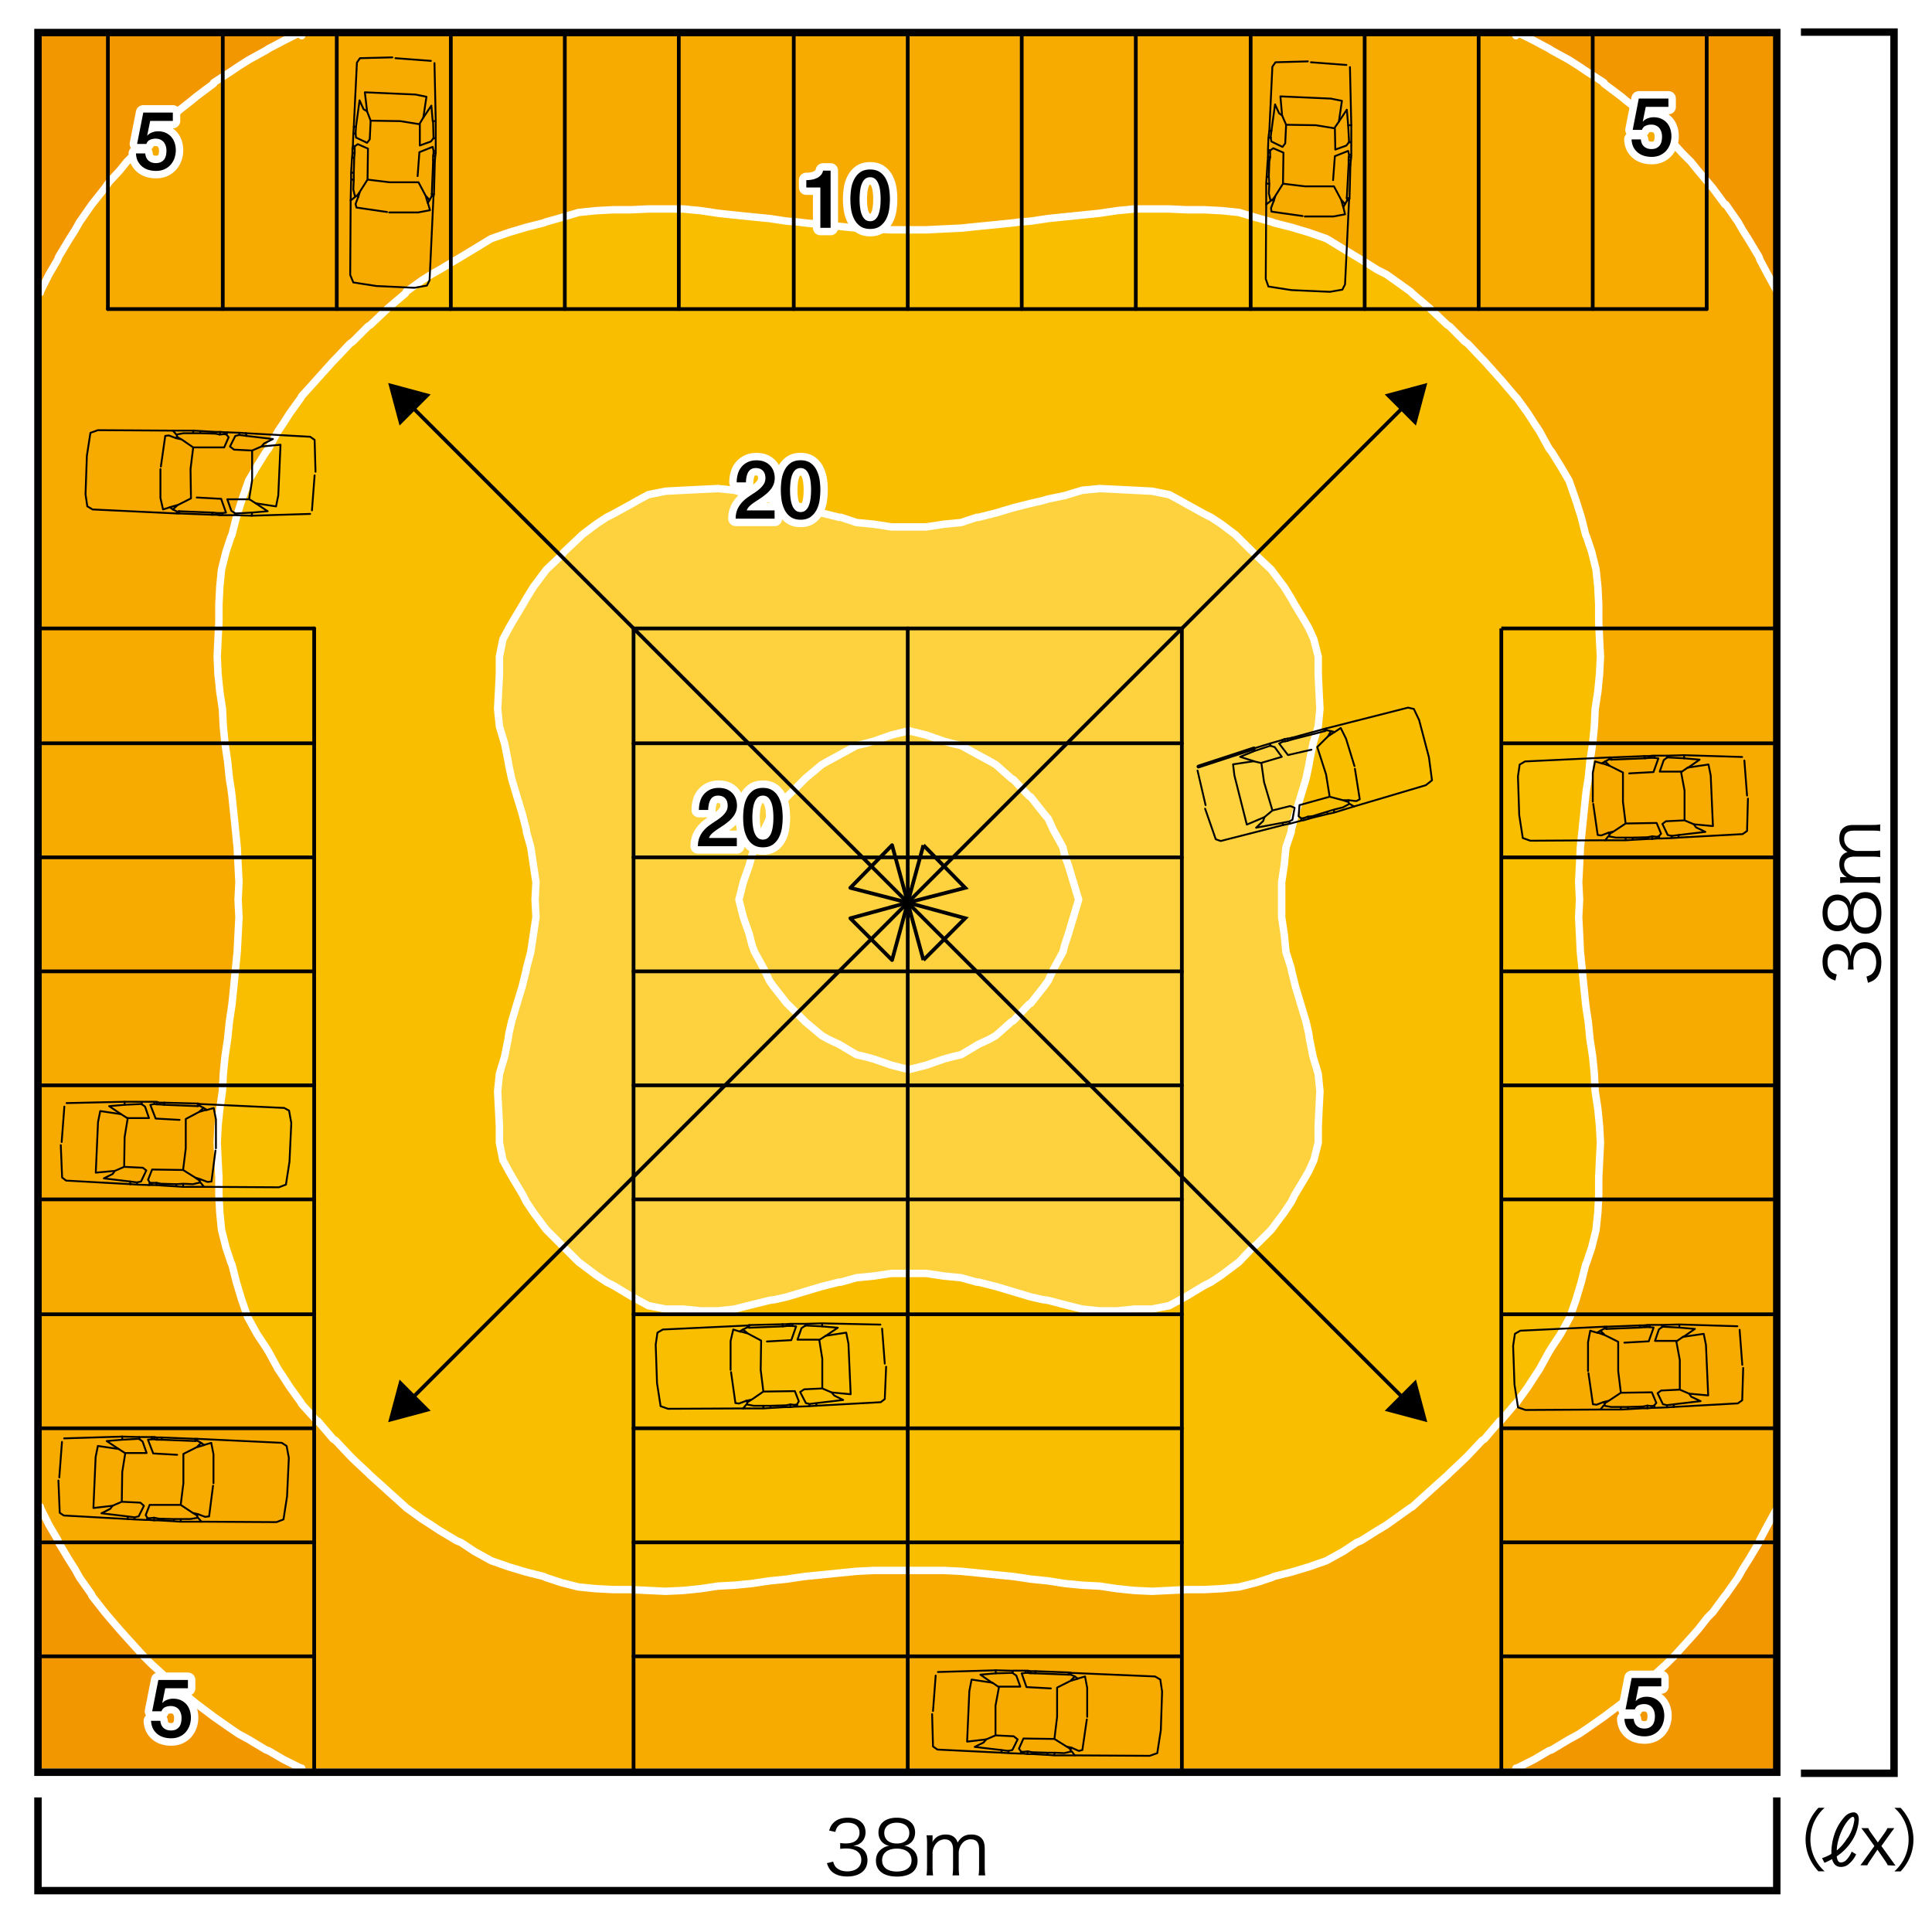 <svg xmlns="http://www.w3.org/2000/svg" id="a" viewBox="0 0 260 260"><defs><style>.d,.e{stroke:#fff}.d,.e,.g,.h{stroke-linecap:round;stroke-linejoin:round}.e,.g,.h,.j,.k{fill:none}.g,.h,.j,.k{stroke:#000}.h,.j{stroke-width:.5px}.g{stroke-width:.25px}.d{stroke-width:2px;fill:#fff}</style></defs><path d="M0 0h260v260H0z" style="fill:#fff"/><path d="M5.14 4.59H239.1v233.42H5.14z" style="fill:#f39700"/><path d="M204.01 4.8H40.6l-.12-.48-2.34 1.17-1.99 1.06-.36.23-2.34 1.29-1.3.82-1.05.71-2.34 1.52v.12l-2.35 1.75-.7.59-1.64 1.29-1.05 1.06-1.29 1.05-1.29 1.29-1.06 1.06-1.17 1.28-1.18 1.18-.93 1.17-1.41 1.52-.59.82-1.76 2.23-1.63 2.35-.59 1.05-.82 1.29-1.41 2.34-.11.36-1.18 1.99-1.17 2.34V202.9l1.17 2.34 1.18 2 .11.35 1.41 2.34.82 1.29.59 1.06 1.63 2.34v.12l1.76 2.23.59.7 1.41 1.64.93 1.06 1.18 1.29 1.17 1.28 1.06 1.06 1.29 1.17 1.29 1.17 1.05.94 1.64 1.41.7.59 2.35 1.75 2.34 1.65 1.05.7 1.3.7 2.34 1.41.36.12 1.99 1.17 2.34 1.17h163.65l2.34-1.17 1.99-1.17.36-.12 2.34-1.41 1.29-.7 1.06-.7 2.34-1.65 2.34-1.75.71-.59 1.64-1.41 1.05-.94 1.29-1.17 1.29-1.17 1.06-1.06 1.17-1.28 1.17-1.29.94-1.06 1.29-1.64.7-.7 1.64-2.23.12-.12 1.64-2.34.59-1.06.82-1.29 1.4-2.34.12-.35 1.06-2 1.29-2.34V39.25l-1.29-2.34-1.06-1.99-.12-.36-1.4-2.34-.82-1.29-.59-1.05-1.64-2.35h-.12l-1.64-2.23-.7-.82-1.29-1.52-.94-1.17-1.17-1.18-1.17-1.28-1.06-1.06-1.29-1.29-1.29-1.05-1.05-1.06-1.64-1.29-.71-.59-2.34-1.75v-.12l-2.34-1.52-1.06-.71-1.29-.82-2.34-1.29-.36-.23-1.99-1.06-2.34-1.17-.12.48z" style="fill:#f7ab00"/><path d="m107.42 29.88.82.11 2.34.24 2.35.23 2.34.24 2.34.11 2.35.12H124.65l2.34-.12 2.35-.11 2.34-.24 2.35-.23 2.34-.24.82-.11 1.52-.12 2.35-.35 2.23-.23 2.34-.24 2.35-.24 2.34-.35 2.35-.23h4.68l2.35.11h2.34l2.35.12 2.34.24 2.35.7 2.11.59.23.11 2.35.59 2.34.7 2.35.82.23.12 2.11 1.29 1.76 1.06.58.35 2.23 1.4 1.17.59 1.17.82 2.12 1.52.23.24 2.34 1.99.12.12 2.23 2.11.35.23 1.99 2 .47.35 1.88 1.99.35.35 1.99 2.23.12.12 1.99 2.34.24.24 1.52 2.11.82 1.29.7 1.05 1.29 2.35.36.46 1.17 1.88 1.17 1.99.12.35.82 2.35.7 2.23.59 2.34.11.23.71 2.11.58 2.35.24 2.34.12 2.35v2.34l.11 2.35.12 2.34-.12 2.35-.23 2.34-.36 2.34-.11 2.35-.23 2.34-.36 2.35-.23 2.34-.24 1.41-.11.94-.24 2.34-.23 2.23-.24 2.34-.11 2.35-.12 2.34.12 2.35-.12 2.34.12 2.35.11 2.34.24 2.34.23 2.35.24 2.34.11.82.24 1.53.23 2.34.36 2.35.23 2.34.11 2.34.36 2.35.23 2.34.12 2.23-.12 2.35-.11 2.34v2.35l-.12 2.34-.24 2.34-.58 2.35-.71 2.11-.11.23-.59 2.35-.7 2.34-.82 2.35-.12.23-1.17 2.11-1.17 1.76-.36.59-1.29 2.34-.7 1.06-.82 1.28-1.52 2.11-.24.24-1.99 2.34h-.12l-1.99 2.35-.35.23-1.88 2-.47.47-1.99 1.87-.35.35-2.23 2-.12.11-2.34 2.11-.23.12-2.12 1.52-1.17.83-1.17.7-2.23 1.4-.58.24-1.76 1.17-2.11 1.17-.23.12-2.35.82-2.34.7-2.35.59-.23.12-2.11.7-2.35.59-2.34.23-2.35.12h-2.34l-2.35.12-2.34.11-2.34-.11-2.35-.24-2.34-.35-2.35-.12-2.34-.23-2.23-.35-2.35-.24-1.52-.23-.82-.12-2.34-.23-2.35-.24-2.34-.23-2.35-.12H117.61l-2.34.12-2.34.23-2.35.24-2.34.23-.82.12-1.53.23-2.34.24-2.35.35-2.34.23-2.23.12-2.34.35-2.35.24-2.34.11-2.35-.11-2.34-.12h-2.35l-2.34-.12-2.35-.23-2.34-.59-2.11-.7-.23-.12-2.35-.59-2.34-.7-2.35-.82-.23-.12-2.11-1.17-1.76-1.17-.59-.24-2.34-1.4-1.05-.7-1.3-.83-2.1-1.52-.12-.12-2.35-2.11-.11-.11-2.23-2-.35-.35-2-1.87-.46-.47-1.88-2-.35-.23-2-2.35h-.11l-2.11-2.34-.12-.24-1.52-2.11-.82-1.28-.71-1.06-1.28-2.34-.36-.59-1.17-1.76-1.17-2.11-.12-.23-.82-2.35-.7-2.34-.59-2.35-.12-.23-.7-2.11-.59-2.35-.23-2.34-.12-2.34v-2.35l-.12-2.34-.11-2.35.11-2.23.24-2.34.35-2.35.12-2.34.23-2.34.35-2.35.24-2.34.23-1.53.12-.82.24-2.34.23-2.35.23-2.34.12-2.34.12-2.35-.12-2.34.12-2.35-.12-2.34-.12-2.35-.23-2.34-.23-2.23-.24-2.34-.12-.94-.23-1.41-.24-2.34-.35-2.35-.23-2.34-.12-2.35-.35-2.34-.24-2.34-.11-2.35.11-2.34.12-2.35v-2.34l.12-2.35.23-2.34.59-2.35.7-2.11.12-.23.59-2.34.7-2.23.82-2.35.12-.35 1.17-1.99 1.17-1.88.36-.46 1.28-2.35.71-1.05.82-1.29 1.52-2.11.12-.24 2.11-2.34.11-.12 2-2.23.35-.35 1.88-1.99.46-.35 2-2 .35-.23 2.23-2.11.11-.12 2.35-1.99.12-.24 2.1-1.52 1.3-.82 1.05-.59 2.34-1.4.59-.35 1.76-1.06 2.11-1.29.23-.12 2.35-.82 2.34-.7 2.35-.59.23-.11 2.11-.59 2.34-.7 2.35-.24 2.34-.12h2.35l2.34-.11H91.94l2.35.23 2.34.35 2.23.24 2.34.24 2.35.23 2.34.35 1.53.12z" style="stroke-miterlimit:10;fill:#fabe00;stroke:#fff"/><path d="m104.37 67.39 1.52.35 2.35.59 2.34.7 2.35.59h.23l2.11.7 2.35.23 2.34.36H124.65l2.34-.36 2.35-.23 2.11-.7h.23l2.34-.59 2.35-.7 2.34-.59 1.53-.35.82-.24 2.23-.46 2.34-.71 2.34-.23 2.35.11 2.35.12 2.34.12 2.35.47 1.52.82.82.47 2.34 1.29.94.47 1.41.93 1.87 1.41.47.47 1.88 1.87.47.47 1.99 1.88.35.47 1.41 1.87.94 1.53.46.82 1.41 2.34.47.82.7 1.53.59 2.34v2.35l.11 2.34.12 2.35-.23 2.34-.7 2.34-.47 2.35-.12.7-.35 1.64-.71 2.35-.7 2.34-.58 2.23v.23l-.71 2.11-.23 2.35-.35 2.34V123.42l.35 2.35.23 2.34.71 2.23v.12l.58 2.34.7 2.34.71 2.35.35 1.52.12.82.47 2.35.7 2.34.23 2.35-.12 2.34-.11 2.34v2.23l-.59 2.35-.7 1.52-.47.82-1.41 2.35-.46.93-.94 1.41-1.41 1.88-.35.47-1.99 1.99-.47.35-1.88 1.99-.47.35-1.87 1.41-1.41.94-.94.47-2.34 1.41-.82.46-1.52.83-2.35.46h-2.34l-2.35.24h-2.35l-2.34-.24-2.34-.59-2.23-.58-.82-.12-1.53-.35-2.34-.7-2.35-.7-2.34-.59h-.23l-2.11-.59-2.35-.23-2.34-.35H119.96l-2.34.35-2.35.23-2.11.59h-.23l-2.35.59-2.34.7-2.35.7-1.52.35-.82.12-2.35.58-2.34.59-2.23.24h-2.34l-2.35-.24H89.6l-2.35-.46-1.52-.83-.82-.46-2.35-1.41-.93-.47-1.41-.94-1.87-1.41-.48-.35-1.99-1.99-.35-.35-1.99-1.99-.36-.47-1.4-1.88-.94-1.41-.47-.93-1.4-2.35-.47-.82-.82-1.52-.47-2.35v-2.23l-.12-2.34-.12-2.34.24-2.35.7-2.34.47-2.35.12-.82.35-1.52.7-2.35.71-2.34.58-2.34v-.12l.59-2.23.35-2.34.35-2.35-.12-2.34.12-2.35-.35-2.34-.35-2.35-.59-2.11v-.23l-.58-2.23-.71-2.34-.7-2.35-.35-1.64-.12-.7-.47-2.35-.7-2.34-.24-2.34.12-2.35.12-2.34v-2.35l.47-2.34.82-1.53.47-.82 1.4-2.34.47-.82.94-1.53 1.4-1.87.36-.47 1.99-1.88.35-.47 1.99-1.87.48-.47 1.87-1.41 1.41-.93.93-.47 2.35-1.29.82-.47 1.52-.82 2.35-.47 2.34-.12 2.35-.12 2.34-.11 2.23.23 2.34.71 2.35.46.82.24z" style="fill:#fdd23e;stroke-miterlimit:10;stroke:#fff"/><path d="m116.32 100.09-1.05.24-2.35 1.29-1.52.82-.82.47-2.23 1.87-.11.12-2.23 2.23-.12.12-1.76 2.22-.58.7-.71 1.53-1.29 2.34-.35 1.06-.35 1.29-.82 2.34-.59 2.35.59 2.34.82 2.35.35 1.4.35.94 1.29 2.35.71 1.52.58.82 1.76 2.23.12.11 2.23 2.23.11.12 2.23 1.87.82.47 1.52.71 2.35 1.4 1.05.24 1.29.35 2.35.82 2.34.59 2.35-.59 2.34-.82 1.29-.35 1.06-.24 2.34-1.4 1.53-.71.81-.47 2.11-1.87.24-.12 2.11-2.23.23-.11 1.76-2.23.59-.82.7-1.52 1.29-2.35.24-.94.46-1.4.71-2.35.7-2.34-.7-2.35-.71-2.34-.46-1.29-.24-1.06-1.29-2.34-.7-1.53-.59-.7-1.76-2.22-.23-.12-2.11-2.23-.24-.12-2.11-1.87-.81-.47-1.53-.82-2.34-1.29-1.06-.24-1.29-.35-2.34-.82-2.35-.58-2.34.58-2.35.82-1.29.35z" style="stroke-linecap:round;stroke-linejoin:round;stroke:#fff;fill:#fdd23e"/><path d="m204.01 4.8.12-.48 2.34 1.17 1.99 1.06.35.23 2.35 1.29 1.29.82 1.05.71 2.35 1.52v.12l2.34 1.76.71.59 1.64 1.28 1.05 1.06 1.29 1.05 1.29 1.29 1.06 1.06 1.17 1.29 1.17 1.17.94 1.17 1.29 1.53.7.82 1.64 2.22h.12l1.64 2.35.59 1.05.82 1.29 1.4 2.34.12.36 1.05 1.99 1.29 2.35v.11M239.18 202.78v.12l-1.29 2.34-1.06 2-.12.35-1.4 2.34-.82 1.29-.59 1.06-1.64 2.34-.12.12-1.64 2.23-.7.7-1.29 1.64-.94 1.06-1.17 1.29-1.17 1.29-1.06 1.05-1.29 1.17-1.29 1.17-1.05.94-1.64 1.41-.71.59-2.34 1.75-2.35 1.65-1.05.7-1.29.7-2.35 1.41-.35.11-1.99 1.18-2.34 1.17h-.12M40.6 237.95h-.12l-2.34-1.17-2-1.17-.35-.12-2.34-1.41-1.29-.7-1.06-.71-2.34-1.64-2.34-1.76-.71-.58-1.64-1.41-1.06-.94-1.28-1.17-1.29-1.17-1.06-1.06-1.17-1.29-1.17-1.29-.94-1.05-1.41-1.64-.59-.7-1.75-2.23v-.12l-1.65-2.34-.58-1.06-.82-1.29-1.41-2.34-.11-.35-1.18-2-1.17-2.34v-.12M5.43 39.37v-.12l1.17-2.34 1.17-1.99.12-.35 1.41-2.35.82-1.29.59-1.05 1.64-2.35 1.76-2.22.58-.83 1.41-1.52.94-1.17 1.17-1.17 1.17-1.29 1.06-1.06 1.29-1.29 1.29-1.05 1.05-1.06 1.64-1.29.7-.58 2.35-1.76v-.12L31.1 9.6l1.06-.71 1.29-.82 2.34-1.29.35-.23 2-1.05 2.34-1.18.12.48" class="e"/><path d="M42.28 84.57v153.67M85.26 84.57v153.67M122.16 84.57v153.67" class="h"/><path d="M202.04 84.57v153.67" class="j"/><path d="M159.05 84.57v153.67M5.38 222.9h36.9M85.26 222.9h73.79" class="h"/><path d="M202.04 222.9h36.9" class="j"/><path d="M5.38 207.56h36.9M85.26 207.56h73.79" class="h"/><path d="M202.04 207.56h36.9" class="j"/><path d="M5.38 192.21h36.9M85.26 192.21h73.79" class="h"/><path d="M202.04 192.21h36.9" class="j"/><path d="M5.38 176.87h36.9M85.26 176.87h73.79" class="h"/><path d="M202.04 176.87h36.9" class="j"/><path d="M5.38 161.41h36.9M85.26 161.41h73.79" class="h"/><path d="M202.04 161.41h36.9" class="j"/><path d="M5.38 146.06h36.9M85.26 146.06h73.79" class="h"/><path d="M202.04 146.06h36.9" class="j"/><path d="M5.38 130.72h36.9M85.26 130.72h73.79" class="h"/><path d="M202.04 130.72h36.9" class="j"/><path d="M5.38 115.38h36.9M85.26 115.38h73.79" class="h"/><path d="M202.04 115.38h36.9" class="j"/><path d="M5.38 100.03h36.9M85.26 100.03h73.79" class="h"/><path d="M202.04 100.03h36.9" class="j"/><path d="M14.52 41.59h215.16M5.38 84.57h36.9M85.26 84.57h73.79" class="h"/><path d="M202.04 84.57h36.9" class="j"/><path d="M122.16 41.59V4.69M137.5 41.59V4.69M106.82 41.59V4.69M91.35 41.59V4.69M76.01 41.59V4.69M60.67 41.59V4.69M45.32 41.59V4.69M29.98 41.59V4.69M14.52 41.59V4.69M214.34 41.59V4.69M198.99 41.59V4.69M183.65 41.59V4.69M168.31 41.59V4.69M152.85 41.59V4.69M229.68 41.59V4.69M55.25 54.56l66.91 66.91 66.91-66.91" class="h"/><path d="m53.77 57.27-1.53-5.73 5.72 1.54-4.19 4.19zM190.55 57.27l1.53-5.73-5.73 1.54 4.2 4.19z"/><path d="m189.07 188.37-66.91-66.9-66.91 66.9" class="h"/><path d="m190.55 185.66 1.53 5.73-5.73-1.53 4.2-4.2zM53.77 185.66l-1.53 5.73 5.72-1.53-4.19-4.2z"/><path d="m124.27 113.74-2.11 7.73 7.73-1.99-5.62-5.74" class="j"/><path d="m114.43 119.48 7.73 1.99-2.11-7.73-5.62 5.74" class="h"/><path d="m124.27 129.2-2.11-7.73 7.73 2.1-5.62 5.63" class="j"/><path d="m114.43 123.58 7.73-2.11-2.11 7.73-5.62-5.62" class="h"/><path d="m16.77 148.27-7.81.18M17.55 159.36l-8.65-.48-.54-.41-.18-4.36M8.3 153.69l.36-4.77M27.39 159.72l10.14.06.95-.36.48-3.1.24-5.19-.3-1.67-.66-.36-11.39-.53M26.85 148.57l-.24-.07v.36" class="g"/><path d="m27.39 149.1-.54-.3-.24.06M26.61 148.51l-4.47-.12-.06.29 4.53.18M29 154.83l-.54 4.17-.54.06-.95-.36M29.06 154.53v-3.88l-.3-1.54-1.01.29M17.13 150.47h2.92l-.53-1.55-.48-.35M16.77 148.68l-2.08.18 1.6 1.08M18.44 159.12l-.95-.12.06.36M21.07 159.18v.3M18.44 159.12v.3M20.47 159.18l-.06.3M20.17 159.18l-.12.3M21.07 159.48h-.66M21.07 159.18h-.6M20.41 159.48h-.36M20.47 159.18h-.3" class="g"/><path d="m20.05 159.48-1.61-.06-.89-.06M17.13 150.47l-.84-.53M15.46 157.57l1.25-.54.06-3.99.42-2.57M16.71 157.03l2.51.12.47.36-.71 1.49-.54.12M15.46 157.57l-.3.42-1.19.59 3.52.42M20.77 148.27h-1.73M20.77 148.57l.36.06M19.04 148.57l-2.27.11M20.77 148.27v.3M16.77 148.27v.41M21.48 148.39l-.06.23M21.07 148.27l.06.36M16.77 148.27h2.27l.06.36M21.13 148.63h.29M21.48 148.39l-.41-.12h-.3M15.46 157.57l-2.57.24.3-6.8.3-1.49 2.81.42M24.64 157.45l-4.17-.06-.54 1.37.24.42M21.72 159.54l-.65-.06M21.66 159.3l-.59-.12M21.42 148.63l.66.05M22.14 148.39h-.66M24.17 150.71l-3.22-.18-.72-1.85.54-.11M24.64 157.45l.36-2.92v-3.94l1.79-.95M24.58 159.72l-.89-.06M26.85 158.88l-.6-.41M27.45 159.72l-.48-.6M26.25 158.46l.72.24M23.75 159.36l-.06.3M24.7 159.3l-.11.42M26.97 158.7l-.12.18M21.66 159.3l.06.24M27.39 159.72h-2.81M26.97 159.12l-1.01.24-1.26-.06-.95.06M23.69 159.66l-1.97-.12M26.25 158.46l-1.61-1.01M26.97 159.12l-.18-.3M23.75 159.36l-2.09-.06M27.39 149.1l-.6.54 1.01-.3-.41-.24M26.85 148.57v.23M16.45 193.33l-7.82.24M17.22 204.43l-8.64-.48-.54-.36-.18-4.35M7.98 198.82l.36-4.77M27.06 204.78l10.14.06.95-.36.48-3.09.24-5.2-.3-1.6-.65-.42-11.39-.54M26.53 193.63h-.24v.3" class="g"/><path d="m27.06 194.17-.53-.3-.24.06M26.29 193.63l-4.48-.18-.06.3 4.54.18M28.67 199.95l-.53 4.12-.54.06-.95-.36M28.73 199.6v-3.88l-.3-1.55-1.01.3M16.81 195.54h2.92l-.54-1.55-.48-.36M16.45 193.75l-2.09.18 1.61 1.07M18.12 204.19l-.96-.12.06.35M20.74 204.25v.35M18.12 204.19v.3M20.14 204.31l-.06.24M19.85 204.31l-.12.24M20.74 204.6l-.66-.05M20.74 204.25l-.6.06M20.08 204.55h-.35M20.14 204.31h-.29M19.73 204.55l-1.61-.07-.9-.05M16.81 195.54l-.84-.54M15.14 202.64l1.25-.54.06-4 .41-2.56M16.39 202.1l2.5.12.48.42-.71 1.43-.54.12M15.14 202.64l-.3.41-1.19.6 3.51.42M20.44 193.39h-1.73M20.44 193.69h.36M18.71 193.63l-2.26.12M20.44 193.39v.3M16.45 193.33v.42M21.16 193.45l-.06.3M20.74 193.39l.06.3" class="g"/><path d="m16.45 193.33 2.26.06.06.3M20.8 193.69l.3.06M21.16 193.45l-.42-.06h-.3M15.14 202.64l-2.57.3.3-6.86.3-1.49 2.8.41M24.32 202.52h-4.18l-.53 1.37.24.42M21.4 204.6h-.66M21.34 204.37l-.6-.12M21.1 193.75h.66M21.81 193.45h-.65M23.84 195.78l-3.22-.18-.71-1.85.53-.06M24.32 202.52l.36-2.92v-3.94l1.79-.9M24.26 204.78l-.89-.06M26.53 203.95l-.6-.36M27.12 204.78l-.48-.53M25.93 203.59l.72.18M23.42 204.43l-.05.3M24.38 204.43l-.12.35M26.65 203.77l-.12.18M21.34 204.37l.06.23M27.06 204.78h-2.8M26.65 204.25l-1.02.17h-2.2M23.37 204.72l-1.97-.11M25.93 203.59l-1.61-1.07M26.65 204.25l-.18-.3M23.42 204.43l-2.08-.06M27.06 194.17l-.59.6 1.01-.3-.42-.3M26.53 193.63v.24M134.03 224.78l-7.81.23M134.81 235.87l-8.65-.42-.6-.42-.12-4.35M125.56 230.26l.36-4.77M144.64 236.23l10.08.06 1.02-.36.48-3.1.17-5.19-.24-1.61-.71-.42-11.33-.48" class="g"/><path d="m144.11 225.13-.24-.06-.06.3M144.64 225.61l-.53-.24h-.3" class="g"/><path d="m143.87 225.07-4.47-.17-.12.29 4.53.18M146.26 231.39l-.6 4.12-.48.12-.95-.42M146.31 231.04v-3.88l-.29-1.55-1.02.3M134.33 226.98h2.98l-.54-1.49-.53-.36M133.97 225.19l-2.03.18 1.55 1.08M135.7 235.63l-.95-.12.06.36M138.32 235.69l-.06.36M135.7 235.63v.3M137.73 235.75l-.07.24M137.43 235.75l-.12.24M138.26 236.05l-.59-.06M138.32 235.69l-.59.06M137.67 235.99h-.36M137.73 235.75h-.3M137.31 235.99l-1.61-.06-.89-.06M134.33 226.98l-.78-.53M132.72 234.08l1.25-.54v-3.99l.48-2.57" class="g"/><path d="m133.97 233.54 2.45.12.53.42-.71 1.43-.54.12M132.72 234.08l-.36.42-1.19.59 3.57.42M138.03 224.83h-1.74M138.03 225.13h.35M136.24 225.13l-2.27.06M138.03 224.83v.31M134.03 224.78l-.06.41M138.74 224.9l-.12.29M138.32 224.83l.06.31M134.03 224.78l2.26.06v.29M138.38 225.13l.24.06M138.74 224.9l-.42-.07h-.29M132.72 234.08l-2.57.3.3-6.8.3-1.55 2.8.42M141.9 234.02l-4.17-.06-.6 1.37.3.42M138.92 236.05h-.66M138.92 235.81l-.6-.12M138.62 225.19h.66M139.4 224.9h-.66M141.42 227.22l-3.28-.18-.65-1.85.54-.06M141.9 234.02l.36-2.98v-3.93l1.79-.9M141.84 236.23l-.89-.07M144.11 235.39l-.6-.36M144.64 236.23l-.41-.54M143.51 235.03l.72.18M140.95 235.87v.3M141.96 235.87l-.12.36M144.23 235.21l-.12.18M138.92 235.81v.24M144.64 236.23h-2.8M144.23 235.69l-1.02.24-1.25-.06h-1.01M140.95 236.17l-2.03-.12M143.51 235.03l-1.61-1.01M144.17 235.69l-.18-.3M140.95 235.87l-2.03-.06M144.64 225.61l-.59.6 1.01-.3-.42-.3M144.11 225.13v.24M111.92 187.39l2.56.24-.3-6.8-.3-1.49-2.74.42" class="g"/><path d="m109.83 189.18 8.7-.48.54-.42.18-4.35M110.61 178.09l7.87.17M105.89 178.2l.42-.05h.3M106.25 178.44h-.24M108.34 178.44l.06-.29 2.21-.06M106.31 178.15l-.06.29M105.89 178.2l.12.24M110.61 178.09l.05.41M106.61 178.15l.06.29M108.4 178.38l2.26.12M106.67 178.44h-.42M106.61 178.15h1.79" class="g"/><path d="m111.92 187.39.35.42 1.2.59-3.58.42M110.25 180.29l.41 2.57v3.99l-2.44.12-.54.36.77 1.49.48.12M111.92 187.39l-1.26-.54M110.31 180.29l.83-.54M107.32 189.3l1.61-.06.9-.06M106.91 189.06l.35-.06M107.03 189.3h.29M106.37 189l.54.06M106.37 189.36l.66-.06M107.26 189l.06.3M106.91 189.06l.12.24M108.94 188.94v.3M106.37 189v.36M108.94 188.94l.95-.12-.06.36M110.66 178.5l2.09.18-1.61 1.08M110.31 180.29h-2.99l.54-1.55.54-.36M98.32 184.35v-3.88l.36-1.55.95.3M98.38 184.65l.59 4.17.48.06.96-.36" class="g"/><path d="m100.05 189.54-10.14.05-1.01-.35-.48-3.1-.18-5.19.24-1.61.72-.42 11.39-.54M105.36 178.5l-4.54.18M100.82 178.32l4.48-.11.06.29" class="g"/><path d="m100.82 178.68-.23-.06-.6.3M100.59 178.62v-.24l.23-.05v.35" class="g"/><path d="m99.99 178.92-.42.24 1.08.3-.66-.54M103.69 189.18l2.09-.06M100.47 189l.17-.36M101.18 188.34l1.55-1.07M103.69 189.48l2.02-.12M100.47 189l.95.18h2.27M100.05 189.54h2.74M105.77 189.12l-.06.24M100.4 188.52l.19.18M102.67 189.18l.12.36M103.69 189.18v.3M101.18 188.34l-.78.18M99.99 189.54l.47-.54M100.59 188.7l.59-.36M102.79 189.54l.9-.06M102.73 187.27l-.36-2.92.06-3.94-1.78-.95M103.21 180.53l3.28-.18.65-1.85-.47-.05M105.3 178.2h.59M106.01 178.44l-.65.06M105.77 189.12l.6-.12M105.71 189.36h.66M102.73 187.27l4.24-.06.53 1.37-.24.42M119.07 183.51l-.36-4.71M227.31 187.55l2.57.24-.3-6.8-.3-1.49-2.8.41" class="g"/><path d="m225.22 189.34 8.65-.48.59-.42.13-4.35M226 178.24l7.81.24M221.29 178.36l.41-.06h.3M221.64 178.6h-.23M223.67 178.6l.06-.3 2.27-.06M221.7 178.3l-.06.3M221.29 178.36l.11.24M226 178.24v.42M222 178.3v.3M223.73 178.54l2.27.12M222 178.6h-.36M222 178.3h1.73" class="g"/><path d="m227.31 187.55.3.42 1.25.59-3.58.42M225.58 180.45l.48 2.57v3.99l-2.51.12-.48.36.72 1.49.54.12M227.31 187.55l-1.25-.54M225.7 180.45l.78-.54M222.72 189.46l1.61-.06.89-.06M222.3 189.22l.3-.06M222.36 189.46h.36M221.7 189.16l.6.06M221.7 189.52l.66-.06M222.6 189.16l.12.3M222.3 189.22l.06.24M224.33 189.1v.3M221.7 189.16v.36" class="g"/><path d="m224.33 189.1.96-.12-.07.36M226 178.66l2.09.18-1.56 1.08M225.7 180.45h-2.98l.53-1.55.48-.36M213.71 184.51v-3.88l.3-1.55 1.01.3M213.77 184.81l.6 4.17.48.06.95-.36" class="g"/><path d="m215.38 189.69-10.08.06-1.01-.35-.48-3.1-.18-5.19.24-1.61.72-.42 11.33-.54M220.75 178.66l-4.53.18M216.16 178.54l4.47-.17.12.29" class="g"/><path d="m216.22 178.84-.3-.06-.54.3" class="g"/><path d="M215.92 178.78v-.24h.24l.06.3M215.38 179.08l-.41.24 1.01.36-.6-.6M219.08 189.34l2.03-.06M215.86 189.16l.18-.36M216.52 188.5l1.61-1.07M219.08 189.64l2.03-.12M215.8 189.16l1.01.18h2.27M215.38 189.69h2.8M221.11 189.28v.23M215.8 188.68l.12.18M218.07 189.34l.11.35M219.08 189.34v.3M216.52 188.5l-.72.18M215.38 189.69l.42-.53M215.92 188.86l.6-.36M218.19 189.69l.89-.05M218.13 187.43l-.36-2.92v-3.94l-1.79-.89M218.6 180.69l3.28-.18.66-1.85-.54-.06M220.63 178.36h.66M221.41 178.6l-.66.06M221.11 189.28l.59-.12M221.11 189.52h.59M218.13 187.43l4.17-.06.6 1.43-.3.36M234.47 183.67l-.36-4.71M227.95 110.93l2.57.24-.3-6.8-.3-1.49-2.8.42" class="g"/><path d="m225.87 112.72 8.64-.47.6-.42.12-4.35M226.64 101.63l7.81.24M221.93 101.75l.42-.06h.29M222.29 101.99h-.24M224.31 101.99l.07-.3 2.26-.06M222.35 101.69l-.06.3M221.93 101.75l.12.24M226.64 101.63v.42M222.64 101.69v.3M224.38 101.93l2.26.12M222.64 101.99h-.35M222.64 101.69h1.74" class="g"/><path d="m227.95 110.93.3.42 1.25.6-3.57.42M226.22 103.84l.48 2.56v4l-2.51.12-.47.36.71 1.49.54.12M227.95 110.93l-1.25-.53M226.34 103.84l.78-.54M223.36 112.84l1.61-.05.89-.06M222.94 112.61l.3-.07M223 112.84h.36M222.35 112.54l.59.07M222.35 112.9l.65-.06M223.24 112.54l.12.31M222.94 112.61l.06.23M224.97 112.49v.3M222.35 112.54v.36" class="g"/><path d="m224.97 112.49.96-.12-.07.35M226.64 102.05l2.09.18-1.55 1.07M226.34 103.84h-2.98l.54-1.55.47-.36M214.35 107.89v-3.87l.3-1.55 1.02.3M214.41 108.19l.6 4.18.48.06.95-.36" class="g"/><path d="m216.02 113.08-10.07.06-1.02-.36-.48-3.09-.17-5.2.23-1.6.72-.42 11.33-.54M221.39 102.05l-4.53.18M216.8 101.93l4.47-.18.12.3" class="g"/><path d="m216.86 102.23-.3-.06-.54.3" class="g"/><path d="M216.56 102.17v-.24h.24l.06.3M216.02 102.47l-.42.23 1.02.37-.6-.6M219.72 112.72l2.03-.05M216.5 112.54l.18-.35M217.16 111.89l1.61-1.07M219.72 113.02l2.03-.11M216.44 112.54l1.02.18h2.26M216.02 113.08h2.81M221.75 112.66v.24M216.44 112.07l.12.18M218.71 112.72l.12.36M219.72 112.72v.31M217.16 111.89l-.72.18M216.02 113.08l.42-.54M216.56 112.25l.6-.36M218.83 113.08l.89-.06M218.77 110.82l-.36-2.92v-3.94l-1.79-.9M219.25 104.08l3.27-.18.66-1.85-.54-.06M221.27 101.75h.66M222.05 101.99l-.66.06M221.75 112.66l.6-.11M221.75 112.9h.6M218.77 110.82l4.17-.07.6 1.44-.3.35M235.11 107.06l-.36-4.71" class="g"/><path d="m168.74 100.72-7.46 2.44" class="h"/><path d="m172.68 111.03-8.41 2.15-.66-.24-1.43-4.11M162.24 108.35l-1.08-4.65M182.22 108.53l9.66-2.86.83-.66-.41-3.1-1.32-5.01-.71-1.49-.78-.18-11.03 2.8M178.46 98.03l-.24.06.06.3" class="g"/><path d="m179.12 98.39-.6-.12-.24.12M178.22 98.09l-4.35 1.19v.24l4.41-1.13M182.34 103.46l.65 4.11-.47.24-1.02-.12M182.28 103.1l-1.14-3.7-.71-1.43-.9.6M169.69 102.68l2.81-.83-.96-1.31-.59-.18M168.8 101.07l-1.91.78 1.85.59M173.51 110.55l-.95.18.12.3M176.02 109.9l.06.3M173.51 110.55l.06.31M175.48 110.08v.3M175.12 110.14v.3M176.08 110.2l-.6.18M176.02 109.9l-.54.18M175.48 110.38l-.36.06M175.48 110.08l-.36.06M175.12 110.44l-1.55.41-.89.18M169.69 102.68l-.95-.23M170.17 109.96l1.07-.89-1.13-3.82-.36-2.57M171.24 109.07l2.39-.6.59.24-.29 1.61-.42.23M170.17 109.96l-.18.53-.95.9 3.52-.66M172.56 99.58l-1.67.48M172.62 99.82l.35-.06M170.95 100.36l-2.15.71M172.56 99.58l.06.24M168.74 100.72l.06.35M173.27 99.4v.3M172.86 99.46l.11.3" class="g"/><path d="m168.74 100.72 2.15-.66.11.3M172.97 99.76l.3-.06M173.27 99.4l-.41.06-.3.12M170.17 109.96l-2.38 1.01-1.67-6.62-.18-1.49 2.8-.42M178.94 107.22l-4.06 1.13-.12 1.49.36.3M176.73 110.02l-.66.18M176.61 109.84l-.59.06M173.27 99.7l.6-.18M173.87 99.28l-.6.12M176.49 100.89l-3.16.72-1.19-1.55.48-.24M178.94 107.22l-.48-2.99-1.19-3.7 1.43-1.42M179.53 109.36l-.83.18M181.44 107.93l-.71-.24M182.22 108.53l-.6-.36M180.73 107.69h.77M178.58 109.24l.12.3M179.53 108.95v.41M181.5 107.69l-.06.24M176.61 109.84l.12.18M182.22 108.53l-2.69.83M181.62 108.17l-.89.48-1.2.3-.95.29M178.7 109.54l-1.97.48M180.73 107.69l-1.79-.47M181.62 108.17l-.24-.3M178.58 109.24l-1.97.6M179.12 98.39l-.42.72.89-.6-.47-.12M178.46 98.03l.06.24M58.64 16.3l-.17-7.81M47.61 17.08l.42-8.65.41-.6 4.36-.11M53.22 7.83l4.77.36M47.19 26.92 47.13 37l.42 1.01 3.1.48 5.13.24 1.67-.3.36-.72.53-11.33M58.34 26.38l.06-.24-.29-.06" class="g"/><path d="m57.81 26.92.3-.54v-.3M58.4 26.14l.12-4.47-.23-.12-.18 4.53M52.08 28.53l-4.11-.6-.12-.48.36-.95M52.38 28.59h3.88l1.61-.3-.3-1.02M56.5 16.6v2.98l1.49-.54.36-.47M58.23 16.3l-.18-2.09-1.08 1.62M47.85 17.97l.06-.95-.3.06M47.73 20.6h-.3M47.85 17.97h-.3M47.73 20l-.3-.06M47.73 19.7l-.24-.12M47.43 20.6v-.66M47.73 20.6V20M47.43 19.94l.06-.36M47.73 20v-.3M47.49 19.58l.06-1.61.06-.89M56.5 16.6l.47-.78M49.4 14.99l.48 1.25 3.99.06 2.63.42" class="g"/><path d="m49.88 16.24-.12 2.51-.36.47-1.49-.71-.06-.54M49.4 14.99l-.48-.3-.53-1.19-.48 3.52M58.64 20.3v-1.73M58.34 20.3v.36M58.34 18.57l-.06-2.27M58.64 20.3h-.3M58.64 16.3h-.35M58.58 21.01l-.3-.06M58.64 20.6l-.3.05M58.64 16.3v2.27l-.3.06M58.34 20.66l-.06.29M58.58 21.01l.06-.41v-.3M49.4 14.99l-.3-2.57 6.8.3 1.49.3-.42 2.8M49.46 24.17l.06-4.17-1.37-.6-.42.3M47.37 21.25l.06-.66M47.67 21.19l.06-.59M58.28 20.95v.6M58.52 21.67l.06-.66M56.2 23.7l.24-3.22 1.79-.72.11.54M49.46 24.17l2.98.36h3.88l.95 1.79M47.25 24.12v-.9M48.03 26.38l.41-.6M47.19 26.98l.6-.48M48.44 25.78l-.23.72M47.61 23.28l-.36-.06M47.61 24.23l-.36-.12M48.21 26.5l-.18-.12M47.67 21.19l-.3.06M47.19 26.92l.06-2.81M47.79 26.5l-.24-1.01.06-1.26v-.95M47.25 23.22l.12-1.97M48.44 25.78l1.02-1.61M47.79 26.5l.3-.24M47.61 23.28l.06-2.09M57.81 26.92l-.54-.6.3 1.01.24-.41M58.34 26.38h-.23M181.85 16.85l-.18-7.82M170.82 17.63l.41-8.65.42-.6 4.35-.12M176.42 8.38l4.77.36M170.4 27.46l-.06 10.08.36 1.02 3.1.48 5.18.23 1.67-.29.36-.72.54-11.33M181.55 26.93l.06-.24-.36-.06" class="g"/><path d="m181.01 27.46.3-.53-.06-.3" class="g"/><path d="m181.61 26.69.12-4.48-.24-.11-.24 4.53M175.29 29.07l-4.18-.59-.06-.48.36-.95M175.59 29.13h3.87l1.55-.29-.24-1.02M179.64 17.15l.06 2.98 1.49-.54.36-.48M181.43 16.85l-.18-2.09-1.07 1.61M170.99 18.52l.12-.95-.29.06M170.93 21.14h-.3M171.05 18.52h-.35M170.93 20.55l-.3-.06M170.93 20.25l-.3-.12M170.64 21.14v-.65M170.93 21.14v-.59M170.64 20.49v-.36M170.93 20.55v-.3M170.64 20.13l.06-1.61.11-.89M179.64 17.15l.54-.78M172.54 15.54l.54 1.25 3.99.06 2.57.42" class="g"/><path d="m173.08 16.79-.12 2.5-.36.48-1.49-.72-.12-.53M172.54 15.54l-.41-.3-.54-1.19-.48 3.51M181.85 20.84v-1.72M181.55 20.84l-.06.36M181.55 19.12l-.12-2.27M181.85 20.84h-.3M181.85 16.85h-.42M181.79 21.56l-.3-.06M181.85 21.14l-.36.06M181.85 16.85v2.27l-.36.06M181.49 21.2v.3M181.79 21.56l.06-.42v-.3M172.54 15.54l-.23-2.57 6.79.3 1.49.3-.41 2.8M172.66 24.72l.06-4.18-1.37-.59-.42.3M170.58 21.8l.06-.66M170.82 21.74l.11-.6M181.49 21.5v.6M181.73 22.21l.06-.65M179.4 24.24l.24-3.22 1.79-.71.12.54M172.66 24.72l2.98.36h3.88l.96 1.79M170.4 24.66l.06-.89M171.23 26.93l.42-.6M170.4 27.52l.59-.47M171.65 26.33l-.24.72M170.75 23.83l-.29-.06M170.82 24.78l-.42-.12M171.41 27.05l-.18-.12M170.82 21.74l-.24.06M170.4 27.46v-2.8M170.99 27.05l-.23-1.02.06-1.25-.06-.95M170.46 23.77l.12-1.97M171.65 26.33l1.01-1.61M170.99 27.05l.3-.24M170.75 23.83l.07-2.09M181.01 27.46l-.53-.59.29 1.01.24-.42M181.55 26.93h-.24M33.87 69.4l7.87-.24M33.1 58.3l8.65.48.59.42.12 4.29M42.34 63.97l-.36 4.71M23.26 57.95l-10.08-.06-1.01.36-.48 3.09-.18 5.19.24 1.61.71.42 11.34.54M23.8 69.1h.29v-.3" class="g"/><path d="m23.26 68.56.59.3.24-.06" class="g"/><path d="m24.09 69.1 4.42.17.11-.29-4.53-.18M21.65 62.78l.59-4.12.48-.06.95.36M21.59 63.13v3.88l.35 1.55.96-.3M33.57 67.19h-2.98l.54 1.55.54.36M33.93 68.98l2.09-.18-1.61-1.07M32.2 58.54l.96.12-.06-.36M29.58 58.48l.06-.36M32.2 58.54v-.3M30.17 58.42l.13-.24M30.48 58.48l.11-.3M29.64 58.12l.65.06M29.58 58.48l.59-.06M30.3 58.18h.29M30.17 58.42l.31.06" class="g"/><path d="m30.59 58.18 1.61.06.9.06M33.57 67.19l.84.54M35.18 60.09l-1.25.54v3.99l-.41 2.57M33.93 60.63l-2.44-.12-.54-.42.72-1.43.53-.12M35.18 60.09l.36-.41 1.19-.6-3.58-.42M29.88 69.33h1.73M29.94 69.04h-.42M31.67 69.1l2.26-.12M29.88 69.33l.06-.29M33.87 69.4l.06-.42M29.16 69.28l.12-.24M29.58 69.33l-.06-.29M33.87 69.4l-2.27-.07v-.29M29.52 69.04h-.24M29.16 69.28l.42.06h.3M35.18 60.09l2.57-.24-.3 6.8-.3 1.5-2.74-.42M26 60.21h4.17l.6-1.37-.29-.36M28.98 58.12h.66M28.98 58.36l.6.12M29.28 69.04l-.66-.06M28.51 69.28h.65M26.48 66.95l3.28.18.65 1.85-.47.06M26 60.21l-.36 2.93.06 3.93-1.78.9M26.06 57.95l.89.05M23.8 58.78l.65.36M23.26 57.95l.47.53M24.45 59.14l-.78-.18M26.96 58.3V58M25.94 58.3l.12-.36M23.67 58.96l.12-.18M28.98 58.36v-.23M23.26 57.95h2.8M23.73 58.48l.96-.18h2.27M26.96 58l2.02.12M24.45 59.14 26 60.21M23.73 58.48l.18.36M26.96 58.3l2.02.06M23.26 68.56l.66-.6-1.08.3.42.3M23.8 69.1l.05-.24" class="g"/><path d="M104.26 69.8H99c0-.64.16-1.2.46-1.67.3-.48.71-.89 1.23-1.24.25-.18.51-.36.78-.53.27-.17.52-.36.75-.56.23-.2.41-.41.56-.64s.22-.5.23-.8c0-.14-.02-.29-.05-.45s-.1-.3-.19-.44c-.1-.14-.23-.25-.4-.34-.17-.09-.39-.14-.66-.14-.25 0-.46.05-.62.15-.17.1-.3.23-.4.41s-.17.38-.22.61c-.05.23-.08.49-.08.76h-1.25c0-.43.06-.82.17-1.18a2.445 2.445 0 0 1 1.34-1.56c.33-.15.71-.23 1.14-.23.47 0 .86.08 1.18.23a2.161 2.161 0 0 1 1.17 1.34c.08.27.12.54.12.79 0 .31-.05.59-.14.84-.1.25-.22.48-.39.69s-.34.4-.55.58c-.21.18-.42.34-.64.5-.22.15-.44.3-.66.44-.22.14-.42.28-.61.42-.19.14-.35.28-.49.43-.14.15-.23.31-.29.48h3.75v1.12ZM107.74 61.94c.55 0 1 .13 1.35.38.35.25.62.58.81.97.19.39.33.82.4 1.29.07.47.1.92.1 1.36s-.04.9-.1 1.36c-.07.47-.2.9-.4 1.29-.19.39-.47.71-.81.97-.35.25-.8.38-1.35.38s-1-.13-1.35-.38-.62-.58-.81-.97c-.19-.39-.33-.82-.4-1.29s-.1-.92-.1-1.36.03-.89.1-1.36.2-.9.4-1.29c.19-.39.47-.72.81-.97s.8-.38 1.35-.38Zm0 6.97c.27 0 .5-.08.68-.24.18-.16.33-.37.43-.64.11-.27.18-.58.23-.94s.07-.74.07-1.14-.02-.78-.07-1.14c-.04-.36-.12-.67-.23-.94-.11-.27-.25-.49-.43-.64-.18-.16-.41-.24-.68-.24s-.51.08-.69.24-.32.37-.43.64c-.11.27-.18.58-.23.94-.04.36-.07.73-.07 1.14s.02.78.07 1.14.12.67.23.94c.11.27.25.48.43.64s.41.24.69.24ZM108.51 24.24c.26 0 .52-.02.77-.07.25-.04.47-.12.68-.22s.37-.23.52-.4.24-.36.28-.59h1.02v7.7h-1.38v-5.43h-1.89v-.99ZM117.1 22.81c.55 0 1 .13 1.35.38.35.25.62.58.81.97.19.39.33.82.4 1.29.07.47.1.92.1 1.36s-.04.9-.1 1.36c-.07.47-.2.9-.4 1.29-.19.39-.47.71-.81.97-.35.25-.8.38-1.35.38s-1-.13-1.35-.38-.62-.58-.81-.97c-.19-.39-.33-.82-.4-1.29s-.1-.92-.1-1.36.03-.89.1-1.36.2-.9.4-1.29c.19-.39.47-.72.81-.97s.8-.38 1.35-.38Zm0 6.96c.27 0 .5-.08.68-.24.18-.16.33-.37.43-.64.11-.27.18-.58.23-.94s.07-.74.07-1.14-.02-.78-.07-1.14c-.04-.36-.12-.67-.23-.94-.11-.27-.25-.49-.43-.64-.18-.16-.41-.24-.68-.24s-.51.08-.69.24-.32.37-.43.64c-.11.27-.18.58-.23.94-.04.36-.07.73-.07 1.14s.02.78.07 1.14.12.67.23.94c.11.27.25.48.43.64s.41.24.69.24ZM19.28 15.15h3.98v1.12h-3.05l-.4 1.96.02.02c.17-.19.38-.34.64-.43.26-.1.52-.15.78-.15.38 0 .72.06 1.02.19.3.13.55.31.76.54.21.23.36.5.47.82.11.32.16.66.16 1.02 0 .31-.05.62-.15.95-.1.33-.26.62-.47.89-.22.27-.49.49-.83.66S21.47 23 21 23c-.37 0-.72-.05-1.04-.15a2.315 2.315 0 0 1-1.42-1.18c-.15-.29-.22-.63-.24-1.02h1.25c.04.42.18.74.43.96.25.22.58.34.99.34.26 0 .49-.04.67-.13.18-.09.33-.21.45-.36.11-.15.19-.33.24-.54.05-.21.07-.43.07-.66 0-.21-.03-.42-.09-.61s-.15-.36-.26-.51c-.12-.15-.27-.26-.46-.35s-.41-.13-.65-.13c-.26 0-.51.05-.74.15-.23.1-.4.28-.5.56h-1.25l.83-4.21ZM220.55 13.26h3.98v1.12h-3.05l-.4 1.96.02.02c.17-.19.38-.34.64-.43.26-.1.52-.15.78-.15.38 0 .72.06 1.02.19.3.13.55.31.76.54.21.23.36.5.47.82.11.32.16.66.16 1.02 0 .31-.05.62-.15.95-.1.33-.26.62-.47.89-.22.27-.49.49-.83.66-.34.17-.74.26-1.21.26-.37 0-.72-.05-1.04-.15a2.315 2.315 0 0 1-1.42-1.18 2.64 2.64 0 0 1-.24-1.02h1.25c.04.42.18.74.43.96.25.22.58.34.99.34.26 0 .49-.04.67-.13.18-.09.33-.21.45-.36.11-.15.19-.33.24-.54.05-.21.07-.43.07-.66 0-.21-.03-.42-.09-.61s-.15-.36-.26-.51c-.12-.15-.27-.26-.46-.35a1.51 1.51 0 0 0-.65-.13c-.26 0-.51.05-.74.15-.23.1-.4.28-.5.56h-1.25l.82-4.21ZM21.31 226.08h3.98v1.12h-3.05l-.4 1.96.02.02c.17-.19.38-.34.64-.43.26-.1.52-.15.78-.15.38 0 .72.06 1.02.19.3.13.55.31.76.54.21.23.36.5.47.82.11.32.16.66.16 1.02 0 .31-.05.63-.15.95-.1.33-.26.62-.47.89s-.49.49-.83.66-.74.26-1.21.26c-.37 0-.72-.05-1.04-.15a2.315 2.315 0 0 1-1.42-1.18 2.64 2.64 0 0 1-.24-1.02h1.25c.04.42.18.74.43.96.25.22.58.34.99.34.26 0 .49-.04.67-.13.18-.09.33-.21.45-.36.11-.15.19-.33.24-.54.05-.21.07-.43.07-.66 0-.21-.03-.42-.09-.61s-.15-.37-.26-.51c-.12-.15-.27-.26-.46-.35a1.51 1.51 0 0 0-.65-.13c-.26 0-.51.05-.74.15-.23.1-.4.29-.5.56h-1.25l.83-4.21ZM219.59 225.82h3.98v1.12h-3.05l-.4 1.96.02.02c.17-.19.38-.34.64-.43.26-.1.52-.15.78-.15.38 0 .72.06 1.02.19.3.13.55.31.76.54.21.23.36.5.47.82.11.32.16.66.16 1.02 0 .31-.05.63-.15.95-.1.33-.26.62-.47.89-.22.27-.49.49-.83.66-.34.17-.74.26-1.21.26-.37 0-.72-.05-1.04-.15a2.315 2.315 0 0 1-1.42-1.18 2.64 2.64 0 0 1-.24-1.02h1.25c.04.42.18.74.43.96.25.22.58.34.99.34.26 0 .49-.04.67-.13.18-.09.33-.21.45-.36.11-.15.19-.33.24-.54.05-.21.07-.43.07-.66 0-.21-.03-.42-.09-.61s-.15-.37-.26-.51-.27-.26-.46-.35a1.51 1.51 0 0 0-.65-.13c-.26 0-.51.05-.74.15-.23.1-.4.29-.5.56h-1.25l.82-4.21Z" class="d"/><path d="M104.26 69.8H99c0-.64.16-1.2.46-1.67.3-.48.71-.89 1.23-1.24.25-.18.51-.36.78-.53.27-.17.52-.36.75-.56.23-.2.41-.41.56-.64s.22-.5.23-.8c0-.14-.02-.29-.05-.45s-.1-.3-.19-.44c-.1-.14-.23-.25-.4-.34-.17-.09-.39-.14-.66-.14-.25 0-.46.05-.62.15-.17.1-.3.23-.4.41s-.17.38-.22.61c-.05.23-.08.49-.08.76h-1.25c0-.43.06-.82.17-1.18a2.445 2.445 0 0 1 1.34-1.56c.33-.15.71-.23 1.14-.23.47 0 .86.08 1.18.23a2.161 2.161 0 0 1 1.17 1.34c.08.27.12.54.12.79 0 .31-.05.59-.14.84-.1.25-.22.48-.39.69s-.34.4-.55.58c-.21.18-.42.34-.64.5-.22.15-.44.3-.66.44-.22.14-.42.28-.61.42-.19.14-.35.28-.49.43-.14.15-.23.31-.29.48h3.75v1.12ZM107.74 61.94c.55 0 1 .13 1.35.38.35.25.62.58.81.97.19.39.33.82.4 1.29.07.47.1.92.1 1.36s-.04.9-.1 1.36c-.07.47-.2.9-.4 1.29-.19.39-.47.71-.81.97-.35.25-.8.38-1.35.38s-1-.13-1.35-.38-.62-.58-.81-.97c-.19-.39-.33-.82-.4-1.29s-.1-.92-.1-1.36.03-.89.1-1.36.2-.9.4-1.29c.19-.39.47-.72.81-.97s.8-.38 1.35-.38Zm0 6.97c.27 0 .5-.08.68-.24.18-.16.33-.37.43-.64.11-.27.18-.58.23-.94s.07-.74.07-1.14-.02-.78-.07-1.14c-.04-.36-.12-.67-.23-.94-.11-.27-.25-.49-.43-.64-.18-.16-.41-.24-.68-.24s-.51.08-.69.24-.32.37-.43.64c-.11.27-.18.58-.23.94-.04.36-.07.73-.07 1.14s.02.78.07 1.14.12.67.23.94c.11.27.25.48.43.64s.41.24.69.24Z"/><path d="M99.18 113.88h-5.26c0-.64.16-1.2.46-1.67.3-.48.71-.89 1.23-1.24.25-.18.51-.36.78-.53.27-.17.52-.36.75-.56.23-.2.41-.41.56-.64s.22-.5.23-.8c0-.14-.02-.29-.05-.45s-.1-.3-.19-.44c-.1-.14-.23-.25-.4-.34-.17-.09-.39-.14-.66-.14-.25 0-.46.05-.62.15-.17.1-.3.23-.4.41s-.17.38-.22.61c-.05.23-.08.49-.08.76h-1.25c0-.43.06-.82.17-1.18a2.445 2.445 0 0 1 1.34-1.56c.33-.15.71-.23 1.14-.23.47 0 .86.08 1.18.23a2.161 2.161 0 0 1 1.17 1.34c.08.27.12.54.12.79 0 .31-.05.59-.14.84-.1.25-.22.48-.39.69s-.34.4-.55.58c-.21.18-.42.34-.64.5-.22.15-.44.3-.66.44-.22.14-.42.28-.61.42-.19.14-.35.28-.49.43-.14.15-.23.31-.29.48h3.75v1.12ZM102.67 106.03c.55 0 1 .13 1.35.38.35.25.62.58.81.97.19.39.33.82.4 1.29.07.47.1.92.1 1.36s-.04.9-.1 1.36c-.07.47-.2.9-.4 1.29-.19.39-.47.71-.81.97-.35.25-.8.38-1.35.38s-1-.13-1.35-.38-.62-.58-.81-.97c-.19-.39-.33-.82-.4-1.29s-.1-.92-.1-1.36.03-.89.1-1.36.2-.9.4-1.29c.19-.39.47-.72.81-.97s.8-.38 1.35-.38Zm0 6.96c.27 0 .5-.08.68-.24.18-.16.33-.37.43-.64.11-.27.18-.58.23-.94s.07-.74.07-1.14-.02-.78-.07-1.14c-.04-.36-.12-.67-.23-.94-.11-.27-.25-.49-.43-.64-.18-.16-.41-.24-.68-.24s-.51.08-.69.24-.32.37-.43.64c-.11.27-.18.58-.23.94-.04.36-.07.73-.07 1.14s.02.78.07 1.14.12.67.23.94c.11.27.25.48.43.64s.41.24.69.24Z" class="d"/><path d="M99.18 113.88h-5.26c0-.64.16-1.2.46-1.67.3-.48.71-.89 1.23-1.24.25-.18.51-.36.78-.53.27-.17.52-.36.75-.56.23-.2.41-.41.56-.64s.22-.5.23-.8c0-.14-.02-.29-.05-.45s-.1-.3-.19-.44c-.1-.14-.23-.25-.4-.34-.17-.09-.39-.14-.66-.14-.25 0-.46.05-.62.15-.17.1-.3.23-.4.41s-.17.38-.22.61c-.05.23-.08.49-.08.76h-1.25c0-.43.06-.82.17-1.18a2.445 2.445 0 0 1 1.34-1.56c.33-.15.71-.23 1.14-.23.47 0 .86.08 1.18.23a2.161 2.161 0 0 1 1.17 1.34c.08.27.12.54.12.79 0 .31-.05.59-.14.84-.1.25-.22.48-.39.69s-.34.4-.55.58c-.21.18-.42.34-.64.5-.22.15-.44.3-.66.44-.22.14-.42.28-.61.42-.19.14-.35.28-.49.43-.14.15-.23.31-.29.48h3.75v1.12ZM102.67 106.03c.55 0 1 .13 1.35.38.35.25.62.58.81.97.19.39.33.82.4 1.29.07.47.1.92.1 1.36s-.04.9-.1 1.36c-.07.47-.2.9-.4 1.29-.19.39-.47.71-.81.97-.35.25-.8.38-1.35.38s-1-.13-1.35-.38-.62-.58-.81-.97c-.19-.39-.33-.82-.4-1.29s-.1-.92-.1-1.36.03-.89.1-1.36.2-.9.4-1.29c.19-.39.47-.72.81-.97s.8-.38 1.35-.38Zm0 6.96c.27 0 .5-.08.68-.24.18-.16.33-.37.43-.64.11-.27.18-.58.23-.94s.07-.74.07-1.14-.02-.78-.07-1.14c-.04-.36-.12-.67-.23-.94-.11-.27-.25-.49-.43-.64-.18-.16-.41-.24-.68-.24s-.51.08-.69.24-.32.37-.43.64c-.11.27-.18.58-.23.94-.04.36-.07.73-.07 1.14s.02.78.07 1.14.12.67.23.94c.11.27.25.48.43.64s.41.24.69.24ZM108.51 24.24c.26 0 .52-.02.77-.07.25-.04.47-.12.68-.22s.37-.23.52-.4.24-.36.28-.59h1.02v7.7h-1.38v-5.43h-1.89v-.99ZM117.1 22.81c.55 0 1 .13 1.35.38.35.25.62.58.81.97.19.39.33.82.4 1.29.07.47.1.92.1 1.36s-.04.9-.1 1.36c-.07.47-.2.9-.4 1.29-.19.39-.47.71-.81.97-.35.25-.8.38-1.35.38s-1-.13-1.35-.38-.62-.58-.81-.97c-.19-.39-.33-.82-.4-1.29s-.1-.92-.1-1.36.03-.89.1-1.36.2-.9.4-1.29c.19-.39.47-.72.81-.97s.8-.38 1.35-.38Zm0 6.96c.27 0 .5-.08.68-.24.18-.16.33-.37.43-.64.11-.27.18-.58.23-.94s.07-.74.07-1.14-.02-.78-.07-1.14c-.04-.36-.12-.67-.23-.94-.11-.27-.25-.49-.43-.64-.18-.16-.41-.24-.68-.24s-.51.08-.69.24-.32.37-.43.64c-.11.27-.18.58-.23.94-.04.36-.07.73-.07 1.14s.02.78.07 1.14.12.67.23.94c.11.27.25.48.43.64s.41.24.69.24ZM19.28 15.15h3.98v1.12h-3.05l-.4 1.96.02.02c.17-.19.38-.34.64-.43.26-.1.52-.15.78-.15.38 0 .72.06 1.02.19.3.13.55.31.76.54.21.23.36.5.47.82.11.32.16.66.16 1.02 0 .31-.05.62-.15.95-.1.33-.26.62-.47.89-.22.27-.49.49-.83.66S21.47 23 21 23c-.37 0-.72-.05-1.04-.15a2.315 2.315 0 0 1-1.42-1.18c-.15-.29-.22-.63-.24-1.02h1.25c.04.42.18.74.43.96.25.22.58.34.99.34.26 0 .49-.04.67-.13.18-.09.33-.21.45-.36.11-.15.19-.33.24-.54.05-.21.07-.43.07-.66 0-.21-.03-.42-.09-.61s-.15-.36-.26-.51c-.12-.15-.27-.26-.46-.35s-.41-.13-.65-.13c-.26 0-.51.05-.74.15-.23.1-.4.28-.5.56h-1.25l.83-4.21ZM220.55 13.26h3.98v1.12h-3.05l-.4 1.96.02.02c.17-.19.38-.34.64-.43.26-.1.52-.15.78-.15.38 0 .72.06 1.02.19.3.13.55.31.76.54.21.23.36.5.47.82.11.32.16.66.16 1.02 0 .31-.05.62-.15.95-.1.33-.26.62-.47.89-.22.27-.49.49-.83.66-.34.17-.74.26-1.21.26-.37 0-.72-.05-1.04-.15a2.315 2.315 0 0 1-1.42-1.18 2.64 2.64 0 0 1-.24-1.02h1.25c.04.42.18.74.43.96.25.22.58.34.99.34.26 0 .49-.04.67-.13.18-.09.33-.21.45-.36.11-.15.19-.33.24-.54.05-.21.07-.43.07-.66 0-.21-.03-.42-.09-.61s-.15-.36-.26-.51c-.12-.15-.27-.26-.46-.35a1.51 1.51 0 0 0-.65-.13c-.26 0-.51.05-.74.15-.23.1-.4.28-.5.56h-1.25l.82-4.21ZM21.31 226.08h3.98v1.12h-3.05l-.4 1.96.02.02c.17-.19.38-.34.64-.43.26-.1.52-.15.78-.15.38 0 .72.06 1.02.19.3.13.55.31.76.54.21.23.36.5.47.82.11.32.16.66.16 1.02 0 .31-.05.63-.15.95-.1.33-.26.62-.47.89s-.49.49-.83.66-.74.26-1.21.26c-.37 0-.72-.05-1.04-.15a2.315 2.315 0 0 1-1.42-1.18 2.64 2.64 0 0 1-.24-1.02h1.25c.04.42.18.74.43.96.25.22.58.34.99.34.26 0 .49-.04.67-.13.18-.09.33-.21.45-.36.11-.15.19-.33.24-.54.05-.21.07-.43.07-.66 0-.21-.03-.42-.09-.61s-.15-.37-.26-.51c-.12-.15-.27-.26-.46-.35a1.51 1.51 0 0 0-.65-.13c-.26 0-.51.05-.74.15-.23.1-.4.29-.5.56h-1.25l.83-4.21ZM219.59 225.82h3.98v1.12h-3.05l-.4 1.96.02.02c.17-.19.38-.34.64-.43.26-.1.52-.15.78-.15.38 0 .72.06 1.02.19.3.13.55.31.76.54.21.23.36.5.47.82.11.32.16.66.16 1.02 0 .31-.05.63-.15.95-.1.33-.26.62-.47.89-.22.27-.49.49-.83.66-.34.17-.74.26-1.21.26-.37 0-.72-.05-1.04-.15a2.315 2.315 0 0 1-1.42-1.18 2.64 2.64 0 0 1-.24-1.02h1.25c.04.42.18.74.43.96.25.22.58.34.99.34.26 0 .49-.04.67-.13.18-.09.33-.21.45-.36.11-.15.19-.33.24-.54.05-.21.07-.43.07-.66 0-.21-.03-.42-.09-.61s-.15-.37-.26-.51-.27-.26-.46-.35a1.51 1.51 0 0 0-.65-.13c-.26 0-.51.05-.74.15-.23.1-.4.29-.5.56h-1.25l.82-4.21ZM112.12 250.53c.16.52.3.73.61.95.34.24.78.36 1.29.36 1.16 0 1.89-.6 1.89-1.55s-.71-1.53-2.04-1.53c-.28 0-.53.02-.8.05v-.79c.23.04.47.06.74.06.66 0 1.15-.15 1.46-.46.25-.24.4-.61.4-.97 0-.86-.6-1.36-1.61-1.36-.61 0-1.05.17-1.33.53-.14.18-.21.34-.32.71l-.83-.18c.17-.51.29-.74.54-1 .44-.48 1.12-.73 1.99-.73 1.45 0 2.37.76 2.37 1.96 0 .61-.26 1.15-.7 1.46-.26.19-.48.27-.94.36.58.06.89.17 1.23.43.44.34.67.87.67 1.51 0 1.35-1.04 2.19-2.71 2.19-1.01 0-1.76-.28-2.24-.82-.21-.24-.33-.46-.51-.97l.84-.21ZM122.73 248.83c.5.37.75.9.75 1.57 0 1.37-1 2.14-2.76 2.14s-2.84-.76-2.84-2.14c0-.72.29-1.27.89-1.66.31-.2.53-.28.9-.34-.88-.16-1.45-.87-1.45-1.8 0-1.21.95-1.98 2.46-1.98s2.47.75 2.47 1.98c0 .93-.56 1.63-1.45 1.8.42.06.7.18 1.03.43Zm-4.02 1.52c0 .95.73 1.51 1.97 1.51.7 0 1.27-.18 1.61-.52.25-.23.38-.58.38-.99 0-.98-.75-1.57-1.98-1.57s-1.98.6-1.98 1.57Zm.29-3.69c0 .89.64 1.43 1.69 1.43s1.68-.54 1.68-1.43c0-.84-.66-1.37-1.69-1.37s-1.68.54-1.68 1.37ZM124.69 252.38c.05-.36.07-.66.07-1.13v-3.13c0-.5-.02-.77-.07-1.13h.81v.55l-.02.36c.09-.17.18-.29.38-.5.34-.34.83-.52 1.41-.52s.99.17 1.29.51c.15.16.21.28.31.58.47-.77 1.01-1.09 1.85-1.09.66 0 1.16.21 1.46.61.24.32.34.71.34 1.3v2.47c0 .5.02.77.07 1.12h-.9c.06-.37.07-.6.07-1.13v-2.36c0-.95-.35-1.36-1.15-1.36-.5 0-.97.27-1.26.73-.19.29-.33.73-.33 1.03v1.97c0 .5.02.78.07 1.12h-.9c.05-.36.07-.62.07-1.13v-2.36c0-.88-.4-1.36-1.12-1.36-.52 0-1 .28-1.31.76-.18.27-.33.74-.33 1v1.96c0 .46.02.73.07 1.13h-.88ZM251.18 131.42c.52-.16.73-.3.95-.61.24-.34.36-.78.36-1.29 0-1.16-.6-1.89-1.55-1.89s-1.53.71-1.53 2.04c0 .28.02.53.05.8h-.79c.04-.23.06-.47.06-.74 0-.66-.15-1.15-.46-1.46-.24-.25-.61-.4-.97-.4-.86 0-1.36.6-1.36 1.61 0 .61.17 1.05.53 1.33.18.14.34.21.71.32l-.18.83c-.51-.17-.74-.29-1-.54-.48-.44-.73-1.12-.73-1.99 0-1.45.76-2.37 1.96-2.37.61 0 1.15.26 1.46.7.19.26.27.48.36.94.06-.58.17-.89.43-1.23.34-.44.87-.67 1.51-.67 1.35 0 2.19 1.04 2.19 2.71 0 1.01-.28 1.76-.82 2.24-.24.21-.46.33-.97.51l-.21-.84ZM249.48 120.81c.37-.5.9-.75 1.57-.75 1.37 0 2.14 1 2.14 2.76s-.76 2.84-2.14 2.84c-.72 0-1.27-.29-1.66-.89-.2-.31-.28-.53-.34-.9-.16.88-.87 1.45-1.8 1.45-1.21 0-1.98-.95-1.98-2.46s.75-2.47 1.98-2.47c.93 0 1.63.56 1.8 1.45.06-.42.18-.7.43-1.03Zm-2.17 3.73c.89 0 1.43-.64 1.43-1.69s-.54-1.68-1.43-1.68c-.84 0-1.37.66-1.37 1.69s.54 1.68 1.37 1.68Zm3.69.29c.95 0 1.51-.73 1.51-1.97 0-.7-.18-1.27-.52-1.61-.23-.25-.58-.38-.99-.38-.98 0-1.57.75-1.57 1.98s.6 1.98 1.57 1.98ZM253.03 118.85c-.36-.05-.66-.07-1.13-.07h-3.13c-.5 0-.77.02-1.13.07v-.81h.55l.36.02c-.17-.09-.29-.18-.5-.38-.34-.34-.52-.83-.52-1.41s.17-.99.51-1.29c.16-.15.28-.21.58-.31-.77-.47-1.09-1.01-1.09-1.85 0-.66.21-1.16.61-1.46.32-.24.71-.34 1.3-.34h2.47c.5 0 .77-.02 1.12-.07v.9c-.37-.06-.6-.07-1.13-.07h-2.36c-.95 0-1.36.35-1.36 1.15 0 .5.27.97.73 1.26.29.19.73.33 1.03.33h1.97c.5 0 .78-.02 1.12-.07v.9c-.36-.05-.62-.07-1.13-.07h-2.36c-.88 0-1.36.4-1.36 1.12 0 .52.28 1 .76 1.31.27.18.74.33 1 .33h1.96c.46 0 .73-.02 1.13-.07v.88Z"/><path d="M5.11 241.89v12.54h234v-12.54M242.36 238.64h12.53V4.32h-12.53" class="k"/><path d="M244.72 251.84c-.55-.58-.99-1.26-1.29-2a6.12 6.12 0 0 1 0-4.57c.3-.74.74-1.41 1.29-1.99h.83c-.6.53-1.08 1.19-1.41 1.91-.67 1.5-.67 3.22 0 4.72.33.73.81 1.39 1.41 1.92h-.83Z"/><path d="M249.79 249.55c-.27.6-.7 1.12-1.24 1.49-.26.14-.55.21-.85.2-.32 0-.63-.13-.83-.38-.15-.2-.26-.42-.31-.67-.38.2-.61.32-1.03.5l-.33-.63c.44-.14.86-.33 1.26-.57-.02-.95.14-1.89.46-2.79.29-.81.73-1.55 1.31-2.19.3-.36.74-.58 1.21-.61.45 0 .71.35.71.98-.06 1.02-.38 2-.93 2.85a6.86 6.86 0 0 1-2.04 2.08c.08.61.24.83.59.83.28-.02.53-.14.71-.35.31-.32.55-.69.71-1.11l.59.36Zm-1.17-2.16c.5-.74.82-1.59.93-2.48 0-.28-.06-.41-.19-.41-.28 0-.82.6-1.25 1.37a7.73 7.73 0 0 0-.68 1.66c-.15.49-.23.99-.25 1.5.56-.46 1.04-1.02 1.41-1.65h.03ZM254.06 251.03a7.56 7.56 0 0 0-.42-.69l-.98-1.42-1.01 1.5c-.14.19-.26.39-.36.6h-.93c.15-.19.4-.51.6-.81l1.29-1.78-1.2-1.67-.56-.74h.93c.1.22.22.43.36.62l.93 1.31.93-1.31c.14-.2.26-.4.36-.62h.93l-.57.77-1.17 1.64 1.23 1.71.67.93-1.03-.05Z"/><path d="M254.94 251.84c.6-.54 1.08-1.19 1.41-1.92.67-1.5.67-3.22 0-4.72-.33-.73-.81-1.38-1.41-1.91h.83c.55.57.99 1.25 1.29 1.99a6.12 6.12 0 0 1 0 4.57c-.3.74-.74 1.42-1.29 2h-.83Z"/><path d="M5.11 4.38h234V238.5h-234z" class="k"/></svg>
